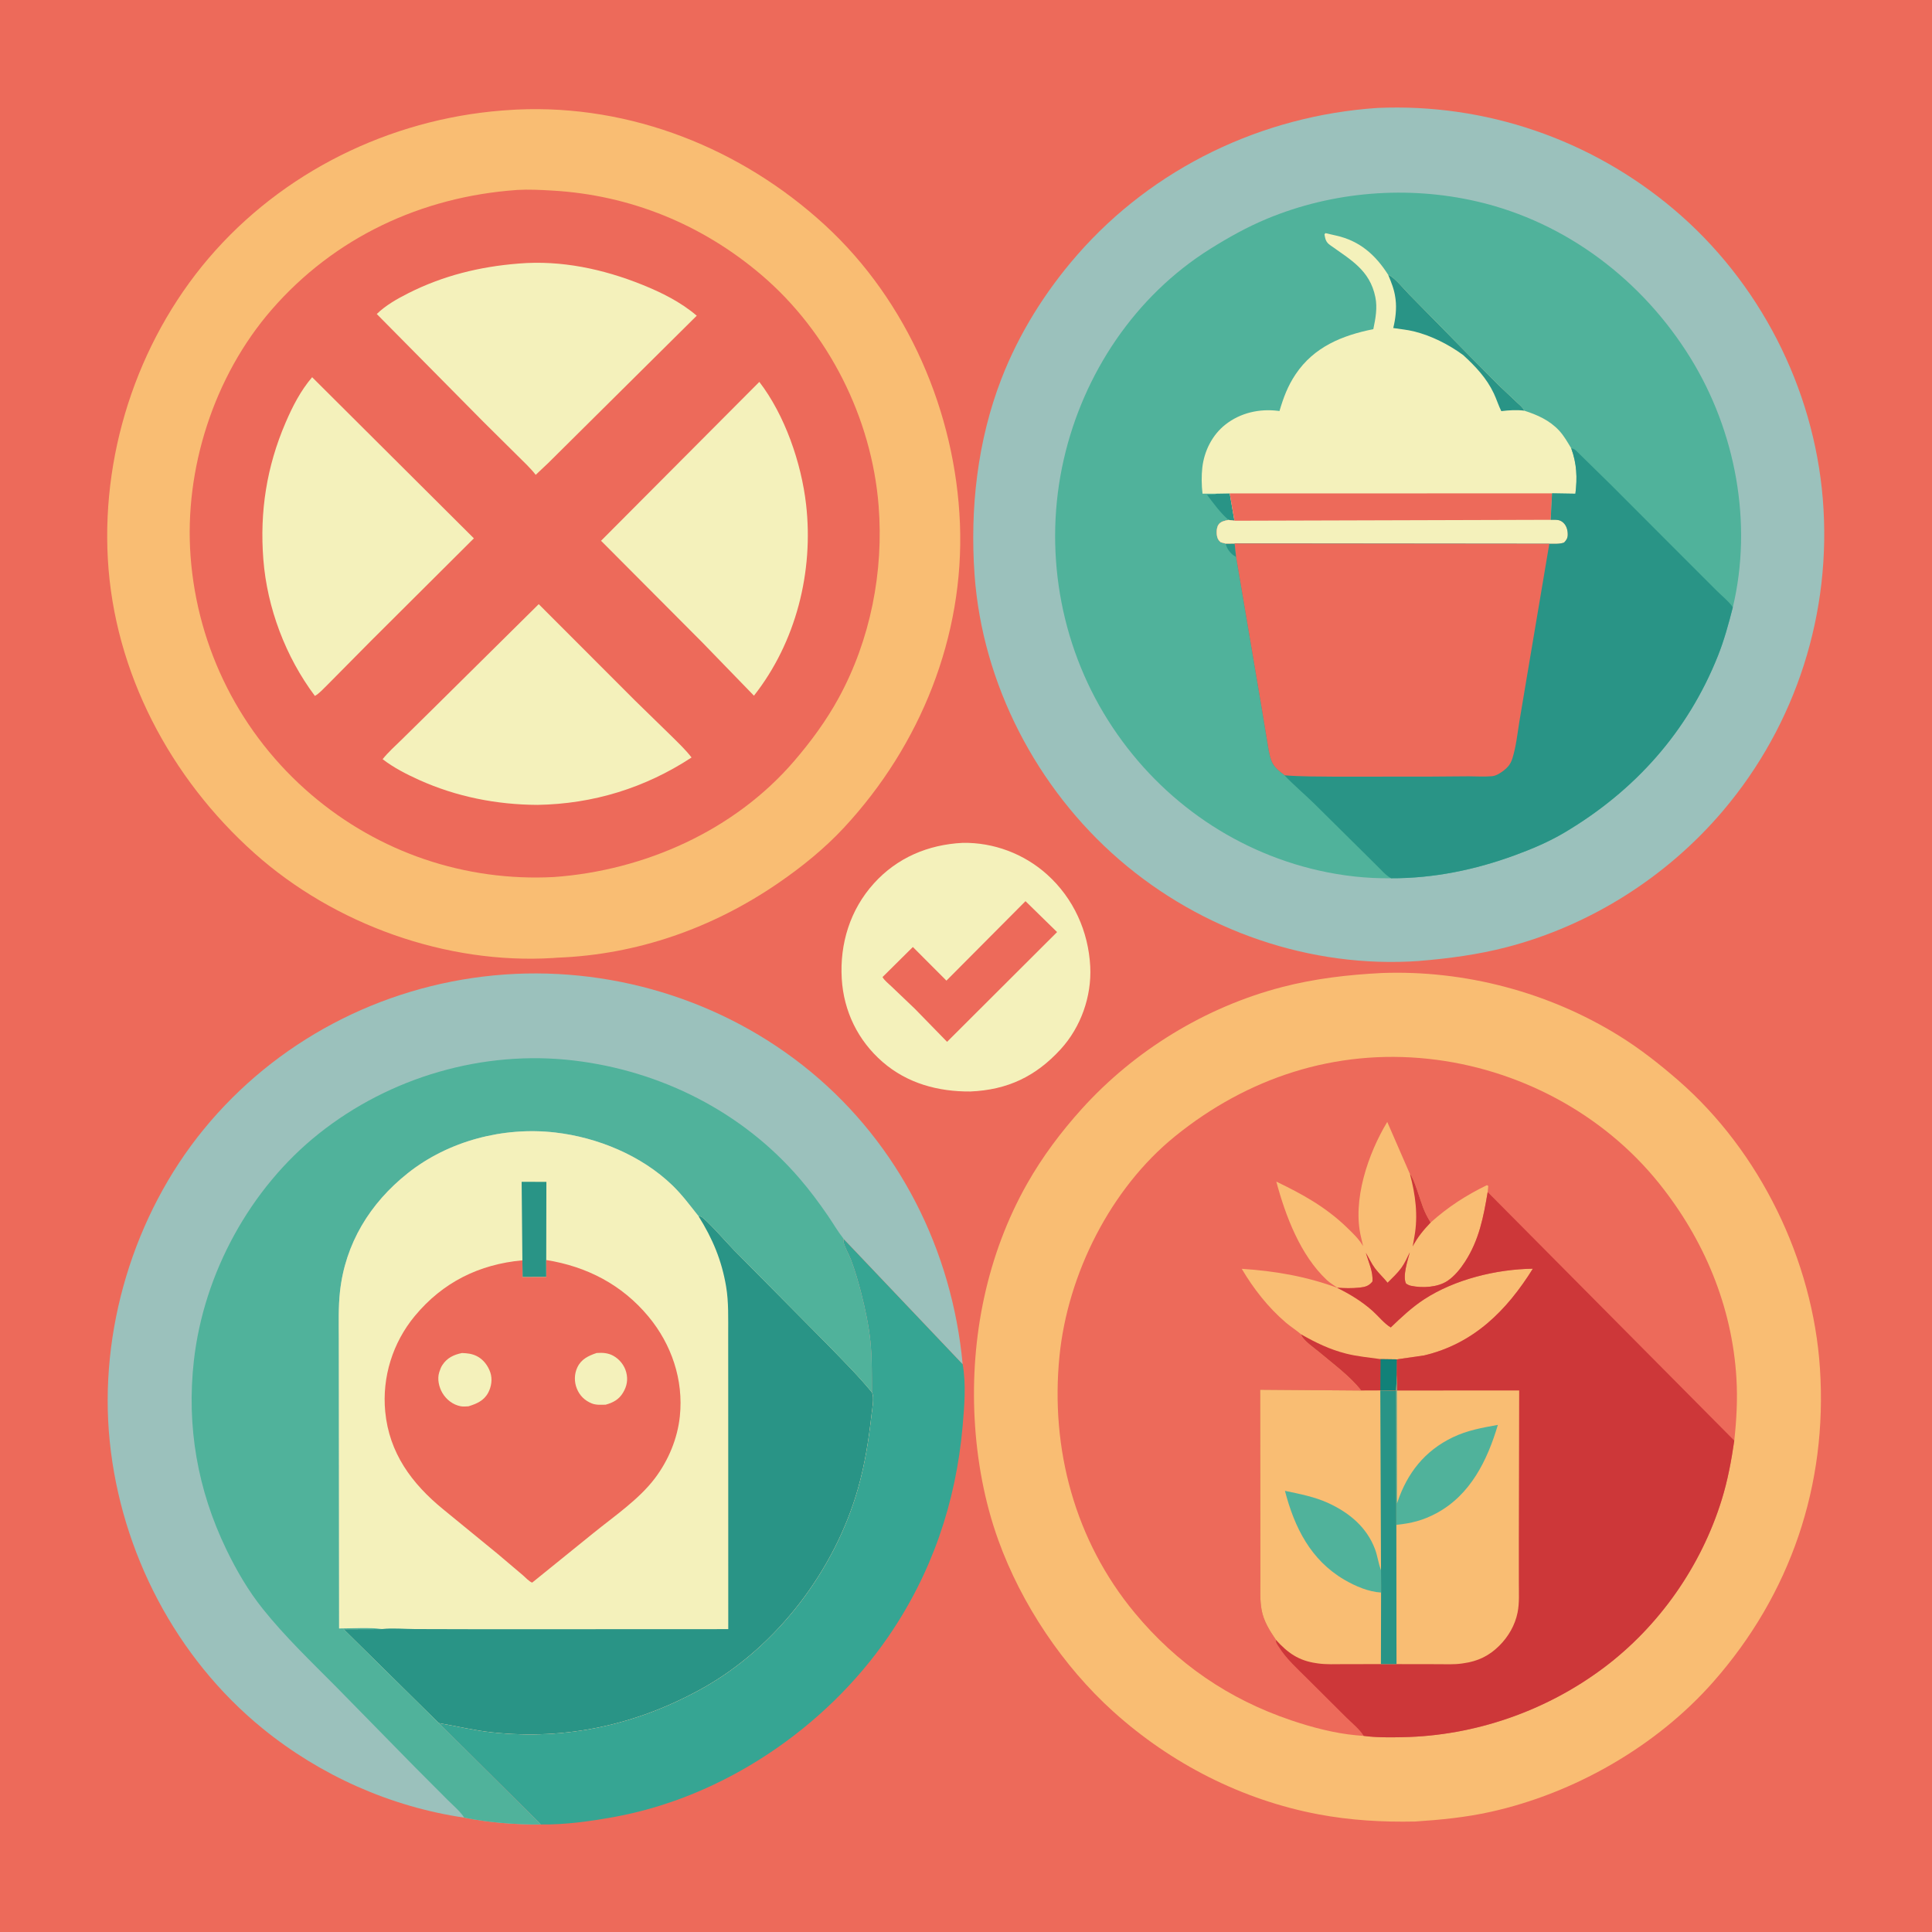 <svg version="1.1" xmlns="http://www.w3.org/2000/svg" style="display: block;" viewBox="0 0 2048 2048" width="1024" height="1024">
<path transform="translate(0,0)" fill="rgb(237,106,90)" d="M -0 -0 L 2048 0 L 2048 2048 L -0 2048 L -0 -0 z"/>
<path transform="translate(0,0)" fill="rgb(244,241,187)" d="M 1020.37 893.469 C 1053.25 892.85 1085.61 905.074 1110.02 927.064 C 1137.99 952.253 1153.82 987.331 1155.7 1024.64 C 1157.29 1056.2 1145.78 1088.75 1124.5 1112.07 C 1097.98 1141.15 1067.9 1155.36 1028.66 1157.02 C 994.548 1157.29 961.765 1148.48 935.5 1125.64 C 909.451 1102.98 894.338 1071.9 892.295 1037.5 C 890.085 1000.29 901.178 964.347 926.316 936.5 C 950.992 909.165 983.95 895.302 1020.37 893.469 z"/>
<path transform="translate(0,0)" fill="rgb(237,106,90)" d="M 1087.06 955.269 L 1120.55 988.037 L 1003.95 1104.38 L 969.838 1069.4 L 945.137 1045.83 C 942.075 1042.85 937.608 1039.46 935.5 1035.75 L 967.663 1003.86 L 1003.26 1039.51 L 1087.06 955.269 z"/>
<path transform="translate(0,0)" fill="rgb(54,165,147)" d="M 924.219 1475.91 C 924.15 1458.07 924.475 1440.08 922.678 1422.32 C 920.936 1405.1 917.141 1387.33 912.851 1370.58 C 909.801 1358.67 906.343 1346.76 901.988 1335.26 C 899.791 1329.46 895.62 1322.7 894.247 1316.86 C 893.962 1315.65 894.121 1314.43 894.242 1313.22 L 1020.45 1446.06 C 1024.27 1466.95 1022.26 1490.96 1020.41 1512 C 1013.27 1593.08 987.491 1668.52 941.139 1735.64 C 874.534 1832.09 766.524 1905.18 650.728 1926.11 C 625.42 1930.69 599.057 1934.37 573.305 1934 L 465.114 1826.51 C 483.966 1829.78 502.066 1834.22 521.245 1836.31 C 600.304 1844.92 675.263 1828.29 744.531 1789.71 C 823.567 1745.7 885.128 1664.14 909.6 1577.49 C 916.864 1551.77 920.777 1526.57 923.773 1500.1 C 924.443 1494.18 927.042 1480.97 924.219 1475.91 z"/>
<path transform="translate(0,0)" fill="rgb(155,193,188)" d="M 492.07 1926.77 C 413.945 1915.25 339.543 1882.09 278.282 1832.19 C 186.517 1757.46 128.295 1645.32 116.326 1527.94 C 104.445 1411.43 141.62 1288.18 215.671 1197.48 C 292.131 1103.83 403.219 1045.57 523.449 1033.98 C 643.848 1022.38 766.211 1059.05 859.468 1136.15 C 953.193 1213.65 1009.16 1325.41 1020.45 1446.06 L 894.242 1313.22 C 894.121 1314.43 893.962 1315.65 894.247 1316.86 C 895.62 1322.7 899.791 1329.46 901.988 1335.26 C 906.343 1346.76 909.801 1358.67 912.851 1370.58 C 917.141 1387.33 920.936 1405.1 922.678 1422.32 C 924.475 1440.08 924.15 1458.07 924.219 1475.91 C 927.042 1480.97 924.443 1494.18 923.773 1500.1 C 920.777 1526.57 916.864 1551.77 909.6 1577.49 C 885.128 1664.14 823.567 1745.7 744.531 1789.71 C 675.263 1828.29 600.304 1844.92 521.245 1836.31 C 502.066 1834.22 483.966 1829.78 465.114 1826.51 L 573.305 1934 C 546.707 1934.22 518.127 1932.03 492.07 1926.77 z"/>
<path transform="translate(0,0)" fill="rgb(80,178,155)" d="M 492.07 1926.77 C 487.661 1919.86 480.381 1913.9 474.58 1908.08 L 439.368 1872.76 L 356.768 1788.55 C 329.932 1761.49 302.335 1735.21 278.497 1705.39 C 263.099 1686.12 250.64 1664.68 239.937 1642.51 C 209.375 1579.22 197.635 1512.17 205.527 1442.3 C 215.968 1349.87 265.059 1259.76 337.87 1201.79 C 413.375 1141.69 512.174 1112.77 608.293 1124.19 C 700.431 1135.13 786.733 1178.47 847.54 1249.18 C 858.398 1261.8 868.209 1274.98 877.619 1288.71 C 883.204 1296.86 888.119 1305.45 894.242 1313.22 C 894.121 1314.43 893.962 1315.65 894.247 1316.86 C 895.62 1322.7 899.791 1329.46 901.988 1335.26 C 906.343 1346.76 909.801 1358.67 912.851 1370.58 C 917.141 1387.33 920.936 1405.1 922.678 1422.32 C 924.475 1440.08 924.15 1458.07 924.219 1475.91 C 909.526 1458 892.98 1441.67 876.901 1425.03 L 777.55 1324.71 C 771.983 1319.07 747.913 1291.71 743.166 1289.72 C 742.319 1289.36 741.363 1289.37 740.461 1289.19 C 731.528 1277.93 723.13 1266.54 712.744 1256.5 C 679.93 1224.8 633.376 1205.65 588.454 1200.49 C 533.691 1194.2 475.458 1209.27 432.146 1243.72 C 392.228 1275.46 365.913 1318.19 360.38 1369.28 C 358.617 1385.57 359.103 1401.87 359.141 1418.22 L 359.225 1487.21 L 359.47 1726.22 C 374.234 1726.21 390.738 1724.89 405.283 1726.83 L 403.98 1726.93 L 364.304 1727.06 L 465.114 1826.51 L 573.305 1934 C 546.707 1934.22 518.127 1932.03 492.07 1926.77 z"/>
<path transform="translate(0,0)" fill="rgb(244,241,187)" d="M 405.283 1726.83 C 390.738 1724.89 374.234 1726.21 359.47 1726.22 L 359.225 1487.21 L 359.141 1418.22 C 359.103 1401.87 358.617 1385.57 360.38 1369.28 C 365.913 1318.19 392.228 1275.46 432.146 1243.72 C 475.458 1209.27 533.691 1194.2 588.454 1200.49 C 633.376 1205.65 679.93 1224.8 712.744 1256.5 C 723.13 1266.54 731.528 1277.93 740.461 1289.19 C 741.363 1289.37 742.319 1289.36 743.166 1289.72 C 747.913 1291.71 771.983 1319.07 777.55 1324.71 L 876.901 1425.03 C 892.98 1441.67 909.526 1458 924.219 1475.91 C 927.042 1480.97 924.443 1494.18 923.773 1500.1 C 920.777 1526.57 916.864 1551.77 909.6 1577.49 C 885.128 1664.14 823.567 1745.7 744.531 1789.71 C 675.263 1828.29 600.304 1844.92 521.245 1836.31 C 502.066 1834.22 483.966 1829.78 465.114 1826.51 L 364.304 1727.06 L 403.98 1726.93 L 405.283 1726.83 z"/>
<path transform="translate(0,0)" fill="rgb(41,148,134)" d="M 553.752 1335.99 L 552.961 1252.77 L 579.196 1252.83 L 579.037 1335.68 L 579.084 1353.65 L 553.908 1353.78 L 553.752 1335.99 z"/>
<path transform="translate(0,0)" fill="rgb(237,106,90)" d="M 553.752 1335.99 L 553.908 1353.78 L 579.084 1353.65 L 579.037 1335.68 C 622.011 1342.51 659.274 1361.8 687.353 1395.55 C 711.882 1425.02 724.71 1462.85 720.676 1501.25 C 718.169 1525.11 708.569 1548.06 694.131 1567.17 C 677.259 1589.49 650.836 1607.44 629.101 1625.06 L 564.148 1677.62 C 561.249 1676.83 556.876 1672.06 554.476 1670.01 L 527.651 1647.27 L 469.617 1599.78 C 436.341 1572.54 412.531 1540.2 408.347 1496.3 C 404.868 1459.8 416.334 1423.2 439.714 1395 C 469.403 1359.2 507.912 1340.22 553.752 1335.99 z"/>
<path transform="translate(0,0)" fill="rgb(244,241,187)" d="M 632.443 1434.23 C 638.529 1433.77 644.534 1434.12 650.002 1437.12 C 656.732 1440.81 661.885 1447.25 663.828 1454.69 C 665.865 1462.49 664.572 1469.42 660.427 1476.34 C 656.137 1483.5 649.886 1486.9 642.064 1489.01 C 637.171 1489.12 631.954 1489.55 627.328 1487.69 C 619.788 1484.65 614.505 1479.47 611.463 1471.93 C 608.576 1464.78 608.694 1456.5 612.003 1449.5 C 616.174 1440.67 623.7 1437.23 632.443 1434.23 z"/>
<path transform="translate(0,0)" fill="rgb(244,241,187)" d="M 489.715 1434.26 C 495.379 1434.48 500.087 1434.92 505.256 1437.45 C 512.233 1440.85 517.329 1447.65 519.769 1454.88 C 522.13 1461.88 520.92 1469.99 517.447 1476.43 C 512.915 1484.83 505.27 1488.04 496.631 1490.74 C 493.861 1490.92 490.953 1491.21 488.211 1490.67 C 480.077 1489.07 473.147 1483.68 468.951 1476.59 C 465.373 1470.54 463.381 1461.99 465.49 1455.03 L 465.835 1454 C 466.629 1451.54 467.45 1449.28 468.874 1447.1 C 473.932 1439.34 480.947 1436.06 489.715 1434.26 z"/>
<path transform="translate(0,0)" fill="rgb(41,148,134)" d="M 740.461 1289.19 C 741.363 1289.37 742.319 1289.36 743.166 1289.72 C 747.913 1291.71 771.983 1319.07 777.55 1324.71 L 876.901 1425.03 C 892.98 1441.67 909.526 1458 924.219 1475.91 C 927.042 1480.97 924.443 1494.18 923.773 1500.1 C 920.777 1526.57 916.864 1551.77 909.6 1577.49 C 885.128 1664.14 823.567 1745.7 744.531 1789.71 C 675.263 1828.29 600.304 1844.92 521.245 1836.31 C 502.066 1834.22 483.966 1829.78 465.114 1826.51 L 364.304 1727.06 L 403.98 1726.93 L 405.283 1726.83 C 416.204 1725.61 428.726 1726.83 439.787 1726.87 L 515.772 1727.06 L 771.99 1726.95 L 771.954 1483.28 L 771.913 1414.75 C 771.864 1397.94 772.509 1380.33 769.699 1363.69 C 765.004 1335.89 755.364 1313 740.461 1289.19 z"/>
<path transform="translate(0,0)" fill="rgb(249,189,115)" d="M 1464.65 1031.44 C 1552.49 1028.18 1641.4 1051.58 1716.11 1097.86 C 1738.53 1111.74 1759.14 1127.97 1779.01 1145.24 C 1865.82 1220.72 1921.69 1336.06 1929.22 1450.51 C 1937.36 1574.22 1898.09 1689.84 1816.17 1782.83 C 1755.94 1851.2 1668.83 1901 1579.98 1920.67 C 1553.56 1926.52 1527.13 1929.12 1500.19 1930.88 C 1465.58 1931.61 1431.6 1929.67 1397.55 1923.26 C 1316.67 1908.03 1241.23 1869.45 1180.23 1814.44 C 1126.82 1766.28 1082.77 1700.5 1058.32 1632.81 C 1043.53 1591.89 1035.46 1547.43 1033.16 1504.03 C 1028.58 1417.79 1046.15 1329.87 1089.03 1254.36 C 1105.17 1225.94 1124.65 1199.98 1146.5 1175.73 C 1202.61 1113.51 1277.81 1067.44 1358.97 1046.36 C 1393.81 1037.3 1428.8 1033.28 1464.65 1031.44 z"/>
<path transform="translate(0,0)" fill="rgb(237,106,90)" d="M 1445.56 1840.1 L 1437.8 1839.5 C 1414.42 1837.3 1390.8 1831.08 1368.6 1823.57 C 1302.42 1801.18 1247.56 1763.57 1202.91 1709.77 C 1139.48 1633.33 1113.26 1535.77 1123.1 1437.5 C 1131.81 1350.52 1177.26 1259.85 1245.55 1204.55 C 1322.31 1142.37 1415.14 1111.84 1514.05 1122.4 C 1608.78 1132.51 1698.92 1179.86 1758.76 1254.5 C 1806.33 1313.84 1836.1 1384.59 1840.68 1460.91 C 1842.01 1482.99 1840.81 1505.15 1838.4 1527.1 C 1835.34 1548.26 1831.44 1569.26 1825.11 1589.72 C 1803.35 1660.06 1758.9 1723.75 1699.98 1767.93 C 1638.8 1813.79 1563.46 1840 1487.02 1841.47 C 1473.48 1841.73 1458.98 1841.96 1445.56 1840.1 z"/>
<path transform="translate(0,0)" fill="rgb(249,189,115)" d="M 1379.2 1414.42 C 1374.02 1409.98 1368.2 1406.4 1363 1401.95 C 1344.32 1385.97 1328.77 1366.13 1316.32 1345 C 1351.3 1347.23 1385 1353.07 1417.97 1365.28 C 1414.13 1362.45 1409.88 1360.09 1406.4 1356.81 C 1378.4 1330.46 1362.72 1288.98 1352.95 1252.55 C 1380.37 1265.73 1405.07 1279.34 1427.25 1300.68 C 1433.32 1306.52 1439.63 1312.44 1444.13 1319.62 L 1444.96 1320.96 L 1442.85 1311.89 C 1433.18 1272.55 1450.25 1222.88 1470.54 1189.28 L 1493.94 1243.01 L 1494.59 1244.5 C 1498.3 1247.15 1506.08 1273.88 1508.65 1280.31 C 1510.85 1285.83 1513.35 1290.92 1516.6 1295.9 C 1534.86 1279.48 1554.11 1267.03 1576.19 1256.33 L 1577.64 1257.17 L 1577 1263.66 C 1572.56 1290.1 1567.94 1314.32 1553.13 1337.29 C 1548.3 1344.79 1541.98 1352.71 1534.5 1357.73 C 1524.06 1364.73 1507.82 1365.57 1495.74 1363 C 1493.71 1362.57 1492.25 1361.8 1490.5 1360.73 C 1486.51 1353.08 1492.23 1336.01 1494.45 1327.52 C 1491.75 1333.07 1489.14 1339.04 1485.5 1344.04 C 1481.36 1349.73 1475.83 1354.78 1470.9 1359.78 C 1466.74 1354.49 1461.64 1349.92 1457.63 1344.61 C 1453.81 1339.53 1451.12 1333.48 1447.84 1328.03 C 1450.77 1338.01 1455.7 1348.02 1454.84 1358.5 C 1450.98 1363.27 1447.19 1364.27 1441.22 1364.92 C 1433.23 1365.79 1425.24 1365.59 1417.24 1365.01 C 1430.94 1371.77 1443.89 1379.61 1455.28 1389.85 C 1461.13 1395.12 1467.62 1403.24 1474.27 1407.13 C 1485.33 1396.49 1496.7 1385.79 1509.58 1377.38 C 1542.07 1356.15 1586.32 1345.36 1624.88 1344.88 C 1597.19 1389.34 1562.11 1424.37 1509.71 1436.8 L 1480.85 1440.97 L 1480.67 1457.49 L 1480 1474.31 L 1463.18 1473.92 L 1442.88 1474 C 1431.67 1459.32 1413.15 1445.75 1399.05 1433.81 C 1393.8 1429.35 1380.75 1420.68 1379.2 1414.42 z"/>
<path transform="translate(0,0)" fill="rgb(205,55,57)" d="M 1494.59 1244.5 C 1498.3 1247.15 1506.08 1273.88 1508.65 1280.31 C 1510.85 1285.83 1513.35 1290.92 1516.6 1295.9 C 1508.72 1304.2 1502.92 1311.22 1497.49 1321.33 L 1499.31 1311 C 1503.42 1288.62 1500.45 1266.27 1494.59 1244.5 z"/>
<path transform="translate(0,0)" fill="rgb(205,55,57)" d="M 1379.2 1414.42 C 1394.56 1423.22 1409.75 1430.56 1427 1434.9 C 1439.05 1437.94 1451.21 1438.95 1463.45 1440.72 L 1480.85 1440.97 L 1480.67 1457.49 L 1480 1474.31 L 1463.18 1473.92 L 1442.88 1474 C 1431.67 1459.32 1413.15 1445.75 1399.05 1433.81 C 1393.8 1429.35 1380.75 1420.68 1379.2 1414.42 z"/>
<path transform="translate(0,0)" fill="rgb(17,129,120)" d="M 1463.45 1440.72 L 1480.85 1440.97 L 1480.67 1457.49 L 1480 1474.31 L 1463.18 1473.92 L 1463.45 1440.72 z"/>
<path transform="translate(0,0)" fill="rgb(205,55,57)" d="M 1577 1263.66 L 1838.4 1527.1 C 1835.34 1548.26 1831.44 1569.26 1825.11 1589.72 C 1803.35 1660.06 1758.9 1723.75 1699.98 1767.93 C 1638.8 1813.79 1563.46 1840 1487.02 1841.47 C 1473.48 1841.73 1458.98 1841.96 1445.56 1840.1 C 1441.56 1833.22 1432.85 1826.27 1427.18 1820.61 L 1385.73 1779.33 C 1375.42 1769.05 1363.59 1758.46 1355.84 1746.06 C 1354.15 1743.37 1352.42 1741.65 1352.5 1738.26 C 1345.76 1728.33 1339.57 1718.65 1337.35 1706.61 C 1335.5 1696.58 1336.02 1686.18 1336.01 1676.02 L 1335.99 1631.2 L 1335.8 1473.19 L 1442.88 1474 L 1463.18 1473.92 L 1480 1474.31 L 1480.67 1457.49 L 1480.85 1440.97 L 1509.71 1436.8 C 1562.11 1424.37 1597.19 1389.34 1624.88 1344.88 C 1586.32 1345.36 1542.07 1356.15 1509.58 1377.38 C 1496.7 1385.79 1485.33 1396.49 1474.27 1407.13 C 1467.62 1403.24 1461.13 1395.12 1455.28 1389.85 C 1443.89 1379.61 1430.94 1371.77 1417.24 1365.01 C 1425.24 1365.59 1433.23 1365.79 1441.22 1364.92 C 1447.19 1364.27 1450.98 1363.27 1454.84 1358.5 C 1455.7 1348.02 1450.77 1338.01 1447.84 1328.03 C 1451.12 1333.48 1453.81 1339.53 1457.63 1344.61 C 1461.64 1349.92 1466.74 1354.49 1470.9 1359.78 C 1475.83 1354.78 1481.36 1349.73 1485.5 1344.04 C 1489.14 1339.04 1491.75 1333.07 1494.45 1327.52 C 1492.23 1336.01 1486.51 1353.08 1490.5 1360.73 C 1492.25 1361.8 1493.71 1362.57 1495.74 1363 C 1507.82 1365.57 1524.06 1364.73 1534.5 1357.73 C 1541.98 1352.71 1548.3 1344.79 1553.13 1337.29 C 1567.94 1314.32 1572.56 1290.1 1577 1263.66 z"/>
<path transform="translate(0,0)" fill="rgb(249,189,115)" d="M 1480 1474.31 L 1480.67 1457.49 L 1480.78 1474.01 L 1610.4 1473.95 L 1610.03 1630.99 L 1610.04 1678.41 C 1610.03 1688.64 1610.72 1699.38 1608.68 1709.44 C 1605.99 1722.75 1599.01 1734.78 1589.49 1744.35 C 1578.5 1755.4 1566.37 1761.1 1551 1763.19 L 1549.29 1763.44 C 1541.03 1764.58 1532.33 1764.1 1524 1764.1 L 1480.33 1764.03 L 1480.18 1616.41 L 1480 1474.31 z"/>
<path transform="translate(0,0)" fill="rgb(80,178,155)" d="M 1480 1474.31 L 1480.67 1457.49 L 1480.78 1474.01 L 1480.87 1593.71 L 1481.33 1592.34 C 1491.79 1561.49 1510.18 1537.95 1540.03 1523.6 C 1555.39 1516.21 1571.17 1513.43 1587.8 1510.44 C 1576.66 1547.93 1558.85 1584.61 1522.72 1604.05 C 1508.51 1611.7 1496.21 1614.74 1480.18 1616.41 L 1480 1474.31 z"/>
<path transform="translate(0,0)" fill="rgb(249,189,115)" d="M 1352.5 1738.26 C 1345.76 1728.33 1339.57 1718.65 1337.35 1706.61 C 1335.5 1696.58 1336.02 1686.18 1336.01 1676.02 L 1335.99 1631.2 L 1335.8 1473.19 L 1442.88 1474 L 1463.18 1473.92 L 1480 1474.31 L 1480.18 1616.41 L 1480.33 1764.03 L 1463.84 1764.01 L 1424.08 1764.07 C 1415.22 1764.08 1406.07 1764.54 1397.27 1763.32 L 1395.5 1763.05 C 1376.56 1760.39 1364.94 1752.05 1352.5 1738.26 z"/>
<path transform="translate(0,0)" fill="rgb(41,148,134)" d="M 1463.18 1473.92 L 1480 1474.31 L 1480.18 1616.41 L 1480.33 1764.03 L 1463.84 1764.01 L 1464 1688.16 L 1463.92 1664.42 L 1463.18 1473.92 z"/>
<path transform="translate(0,0)" fill="rgb(80,178,155)" d="M 1464 1688.16 C 1450.5 1687.33 1436.65 1681.37 1425.1 1674.62 C 1389.39 1653.75 1372.15 1619.11 1362.09 1580.34 C 1377.8 1583.68 1393.68 1586.65 1408.36 1593.45 C 1430.39 1603.65 1448.93 1618.99 1457.62 1642.31 C 1460.22 1649.28 1461.02 1656.6 1463.58 1663.51 L 1463.92 1664.42 L 1464 1688.16 z"/>
<path transform="translate(0,0)" fill="rgb(249,189,115)" d="M 543.258 116.42 L 547.84 116.15 C 668.804 110.508 786.169 157.401 874.643 238.772 C 962.106 319.214 1012.92 437.206 1017.58 555.183 C 1022.29 674.571 975.689 789.926 895.006 876.964 C 874.268 899.336 850.072 918.905 824.963 936.131 C 755.232 983.967 675.496 1011.97 590.858 1015.18 L 586.227 1015.52 C 473.005 1022.53 354.408 979.966 269.872 904.557 C 180.627 824.948 121.053 712.835 114.311 592.5 C 107.687 474.292 149.358 353.317 228.617 265.223 C 308.919 175.968 423.851 122.973 543.258 116.42 z"/>
<path transform="translate(0,0)" fill="rgb(237,106,90)" d="M 547.518 201.421 L 548.004 201.353 C 560.465 200.625 573.057 201.303 585.5 202.016 C 668.078 206.753 744.235 237.864 807.144 291.441 C 878.295 352.037 924.007 443.057 931.368 536.042 C 936.891 605.803 922.743 678.065 889.129 739.704 C 875.949 763.874 859.572 786.129 841.652 806.959 C 778.298 880.601 683.124 922.792 587.245 929.686 C 492.955 934.638 401.764 903.713 329.998 842.389 C 255.147 778.428 209.338 687.953 202.012 589.797 C 195.105 497.266 226.872 398.644 287.843 328.405 C 354.48 251.64 446.741 208.589 547.518 201.421 z"/>
<path transform="translate(0,0)" fill="rgb(244,241,187)" d="M 571.076 640.43 L 672.901 742.367 L 712.079 780.584 C 719.314 787.81 726.838 794.851 733.079 802.974 C 683.686 835.326 628.725 852.248 569.704 853.203 C 526.483 853.009 483.88 844.612 444.383 826.819 C 431.02 820.799 417.229 813.75 405.599 804.768 C 411.552 797.323 419.03 790.657 425.85 783.986 L 457.885 752.444 L 571.076 640.43 z"/>
<path transform="translate(0,0)" fill="rgb(244,241,187)" d="M 804.916 404.828 C 831.977 439.964 849.449 490.723 854.472 534.602 C 862.644 605.979 843.84 680.694 799.223 737.458 L 744.637 681.176 L 638.205 574.303 L 637.074 573.313 L 804.916 404.828 z"/>
<path transform="translate(0,0)" fill="rgb(244,241,187)" d="M 330.873 399.857 L 502.335 570.665 L 393.091 679.5 L 346.602 726.475 C 342.798 730.056 338.391 735.231 333.794 737.703 C 302.797 696.38 283.136 644.383 279.14 592.841 C 275.222 542.298 282.667 494.674 302.693 448.098 C 310.169 430.71 318.574 414.286 330.873 399.857 z"/>
<path transform="translate(0,0)" fill="rgb(244,241,187)" d="M 549.427 279.412 L 550.253 279.337 C 594.97 275.693 639.382 285.182 680.687 301.781 C 701.389 310.101 721.516 320.135 738.58 334.653 L 581.211 490.757 L 567.872 503.349 C 562.12 495.864 554.754 489.232 548.095 482.526 L 512.208 446.945 L 399.389 332.872 C 408.712 323.699 421.369 316.591 432.968 310.74 C 469.779 292.174 508.496 282.672 549.427 279.412 z"/>
<path transform="translate(0,0)" fill="rgb(155,193,188)" d="M 1460.1 114.422 C 1574.74 109.366 1686.33 147.678 1774.13 221.743 C 1864.88 298.301 1922.54 410.667 1932.24 528.874 C 1942.09 648.823 1904.32 767.59 1826.5 859.404 C 1767.09 929.493 1685.87 981.029 1596.89 1004.12 C 1566.91 1011.9 1535.98 1016.02 1505.16 1018.58 L 1504.48 1018.67 C 1389.19 1026.86 1273.74 986.635 1186.67 911.452 C 1099.02 835.772 1041.32 724.959 1033.07 609.2 C 1028.08 539.263 1036.11 467.219 1061.54 401.561 C 1080.15 353.49 1108.04 308.996 1141.92 270.201 C 1222.66 177.73 1338.03 122.598 1460.1 114.422 z"/>
<path transform="translate(0,0)" fill="rgb(80,178,155)" d="M 1474.64 930.978 C 1449 931.343 1423.24 928.473 1398.23 922.826 C 1305.07 901.79 1225.44 844.094 1174.61 763.617 C 1122.92 681.787 1106.08 581.192 1127.65 486.893 C 1148.45 395.983 1203.25 313.742 1282.79 263.875 C 1302.14 251.746 1321.86 240.706 1342.99 231.927 C 1413.04 202.812 1492.19 196.518 1565.95 213.627 C 1660.57 235.578 1741.24 297.301 1792 379.516 C 1839.93 457.145 1858.12 554.685 1836.84 643.867 C 1832.46 661.005 1827.68 678.602 1821.13 695.058 C 1788.99 775.746 1732.95 838.321 1658.41 882.545 C 1641.69 892.46 1624.05 899.889 1605.84 906.585 C 1563.83 922.029 1519.5 931.164 1474.64 930.978 z"/>
<path transform="translate(0,0)" fill="rgb(41,148,134)" d="M 1299.15 576.178 L 1308.78 576.114 L 1310.32 590.344 L 1309.42 589.894 C 1304.23 586.867 1300.67 581.933 1299.15 576.178 z"/>
<path transform="translate(0,0)" fill="rgb(41,148,134)" d="M 1289.76 523.282 L 1303.55 523.049 L 1308.55 552 L 1302.38 551.164 C 1293.65 543.762 1286.38 533.566 1279.45 524.479 L 1288 524.178 L 1289.76 523.282 z"/>
<path transform="translate(0,0)" fill="rgb(244,241,187)" d="M 1289.76 523.282 L 1274.71 523.294 C 1273.66 514.457 1273.5 504.432 1274.51 495.584 C 1276.53 478.032 1285.03 461.011 1299.05 450.011 C 1314.91 437.566 1334.93 433.063 1354.8 435.513 L 1356.3 435.705 C 1360.52 421.408 1365.03 409.257 1373.39 396.762 C 1392.83 367.723 1422.84 355.482 1455.78 348.932 C 1458.13 337.652 1460.26 326.405 1457.92 314.925 C 1452.04 286.123 1431.52 275.352 1409.75 259.666 C 1405.52 256.621 1404.85 253.452 1403.99 248.5 L 1405 247.119 L 1416.35 249.728 C 1441.34 255.308 1458.11 270.169 1471.53 291.321 C 1478.33 293.878 1488.28 306.607 1493.67 312 L 1555.73 375.138 L 1588.87 408.53 L 1607.85 426.43 C 1610.54 429.025 1614.38 431.858 1615.77 435.317 C 1629.59 439.721 1642.79 445.621 1652.81 456.5 C 1657.97 462.096 1661.67 468.761 1665.58 475.232 C 1671.49 491.405 1672.14 506.364 1670 523.375 L 1645.29 522.977 L 1643.82 551.025 C 1648.93 551.127 1653 550.273 1657.05 553.948 C 1660.69 557.249 1661.99 562.324 1661.86 567.067 C 1661.77 570.513 1660.42 572.7 1658 575.115 C 1653.43 576.928 1647.23 576.342 1642.33 576.452 L 1308.78 576.114 L 1299.15 576.178 L 1294 574.785 C 1292.37 573.328 1291.13 571.915 1290.48 569.761 C 1289.36 566.008 1289.37 559.628 1291.57 556.294 C 1294.01 552.611 1298.39 551.977 1302.38 551.164 L 1308.55 552 L 1303.55 523.049 L 1289.76 523.282 z"/>
<path transform="translate(0,0)" fill="rgb(41,148,134)" d="M 1471.53 291.321 C 1478.33 293.878 1488.28 306.607 1493.67 312 L 1555.73 375.138 L 1588.87 408.53 L 1607.85 426.43 C 1610.54 429.025 1614.38 431.858 1615.77 435.317 C 1607.8 434.323 1599.38 434.83 1591.43 435.823 C 1588.41 429.765 1586.45 423.278 1583.57 417.145 C 1575.91 400.866 1564.1 388.369 1551 376.372 C 1535.67 365.125 1517.23 355.802 1498.71 351.252 C 1491.63 349.511 1484.13 348.862 1476.91 347.726 C 1479.29 338.088 1480.61 327.169 1479.35 317.273 L 1479.1 315.5 C 1477.95 306.844 1474.89 299.313 1471.53 291.321 z"/>
<path transform="translate(0,0)" fill="rgb(237,106,90)" d="M 1303.55 523.049 L 1645.29 522.977 L 1643.82 551.025 C 1648.93 551.127 1653 550.273 1657.05 553.948 C 1660.69 557.249 1661.99 562.324 1661.86 567.067 C 1661.77 570.513 1660.42 572.7 1658 575.115 C 1653.43 576.928 1647.23 576.342 1642.33 576.452 L 1308.78 576.114 L 1299.15 576.178 L 1294 574.785 C 1292.37 573.328 1291.13 571.915 1290.48 569.761 C 1289.36 566.008 1289.37 559.628 1291.57 556.294 C 1294.01 552.611 1298.39 551.977 1302.38 551.164 L 1308.55 552 L 1303.55 523.049 z"/>
<path transform="translate(0,0)" fill="rgb(244,241,187)" d="M 1643.82 551.025 C 1648.93 551.127 1653 550.273 1657.05 553.948 C 1660.69 557.249 1661.99 562.324 1661.86 567.067 C 1661.77 570.513 1660.42 572.7 1658 575.115 C 1653.43 576.928 1647.23 576.342 1642.33 576.452 L 1308.78 576.114 L 1299.15 576.178 L 1294 574.785 C 1292.37 573.328 1291.13 571.915 1290.48 569.761 C 1289.36 566.008 1289.37 559.628 1291.57 556.294 C 1294.01 552.611 1298.39 551.977 1302.38 551.164 L 1308.55 552 L 1643.82 551.025 z"/>
<path transform="translate(0,0)" fill="rgb(41,148,134)" d="M 1665.58 475.232 C 1667.95 475.564 1668.9 476.122 1670.69 477.709 L 1707.09 513.393 L 1780.43 586.844 L 1819.49 625.907 C 1824.73 631.145 1831.62 636.677 1836.05 642.504 L 1836.84 643.867 C 1832.46 661.005 1827.68 678.602 1821.13 695.058 C 1788.99 775.746 1732.95 838.321 1658.41 882.545 C 1641.69 892.46 1624.05 899.889 1605.84 906.585 C 1563.83 922.029 1519.5 931.164 1474.64 930.978 C 1468.7 927.904 1462.97 920.817 1458 916.113 L 1393.37 852.112 C 1382.96 841.911 1371.59 832.405 1361.59 821.86 C 1361.1 820.938 1358.25 819.135 1357.29 818.357 C 1353.36 815.181 1349.98 811.755 1348.01 807.008 C 1345.32 800.532 1344.44 792.628 1343.26 785.724 L 1337.27 749.588 L 1310.32 590.344 L 1308.78 576.114 L 1642.33 576.452 C 1647.23 576.342 1653.43 576.928 1658 575.115 C 1660.42 572.7 1661.77 570.513 1661.86 567.067 C 1661.99 562.324 1660.69 557.249 1657.05 553.948 C 1653 550.273 1648.93 551.127 1643.82 551.025 L 1645.29 522.977 L 1670 523.375 C 1672.14 506.364 1671.49 491.405 1665.58 475.232 z"/>
<path transform="translate(0,0)" fill="rgb(237,106,90)" d="M 1308.78 576.114 L 1642.33 576.452 L 1618.97 715 L 1610.48 765.611 C 1608.46 778.178 1607.06 791.699 1603.23 803.844 C 1601.41 809.594 1598.87 812.898 1594.16 816.64 C 1590.77 819.332 1586.07 822.391 1581.73 822.797 C 1573.65 823.553 1564.97 822.932 1556.82 822.923 L 1515.75 823.236 L 1415.47 823.304 C 1397.55 823.081 1379.46 823.327 1361.59 821.86 C 1361.1 820.938 1358.25 819.135 1357.29 818.357 C 1353.36 815.181 1349.98 811.755 1348.01 807.008 C 1345.32 800.532 1344.44 792.628 1343.26 785.724 L 1337.27 749.588 L 1310.32 590.344 L 1308.78 576.114 z"/>
</svg>